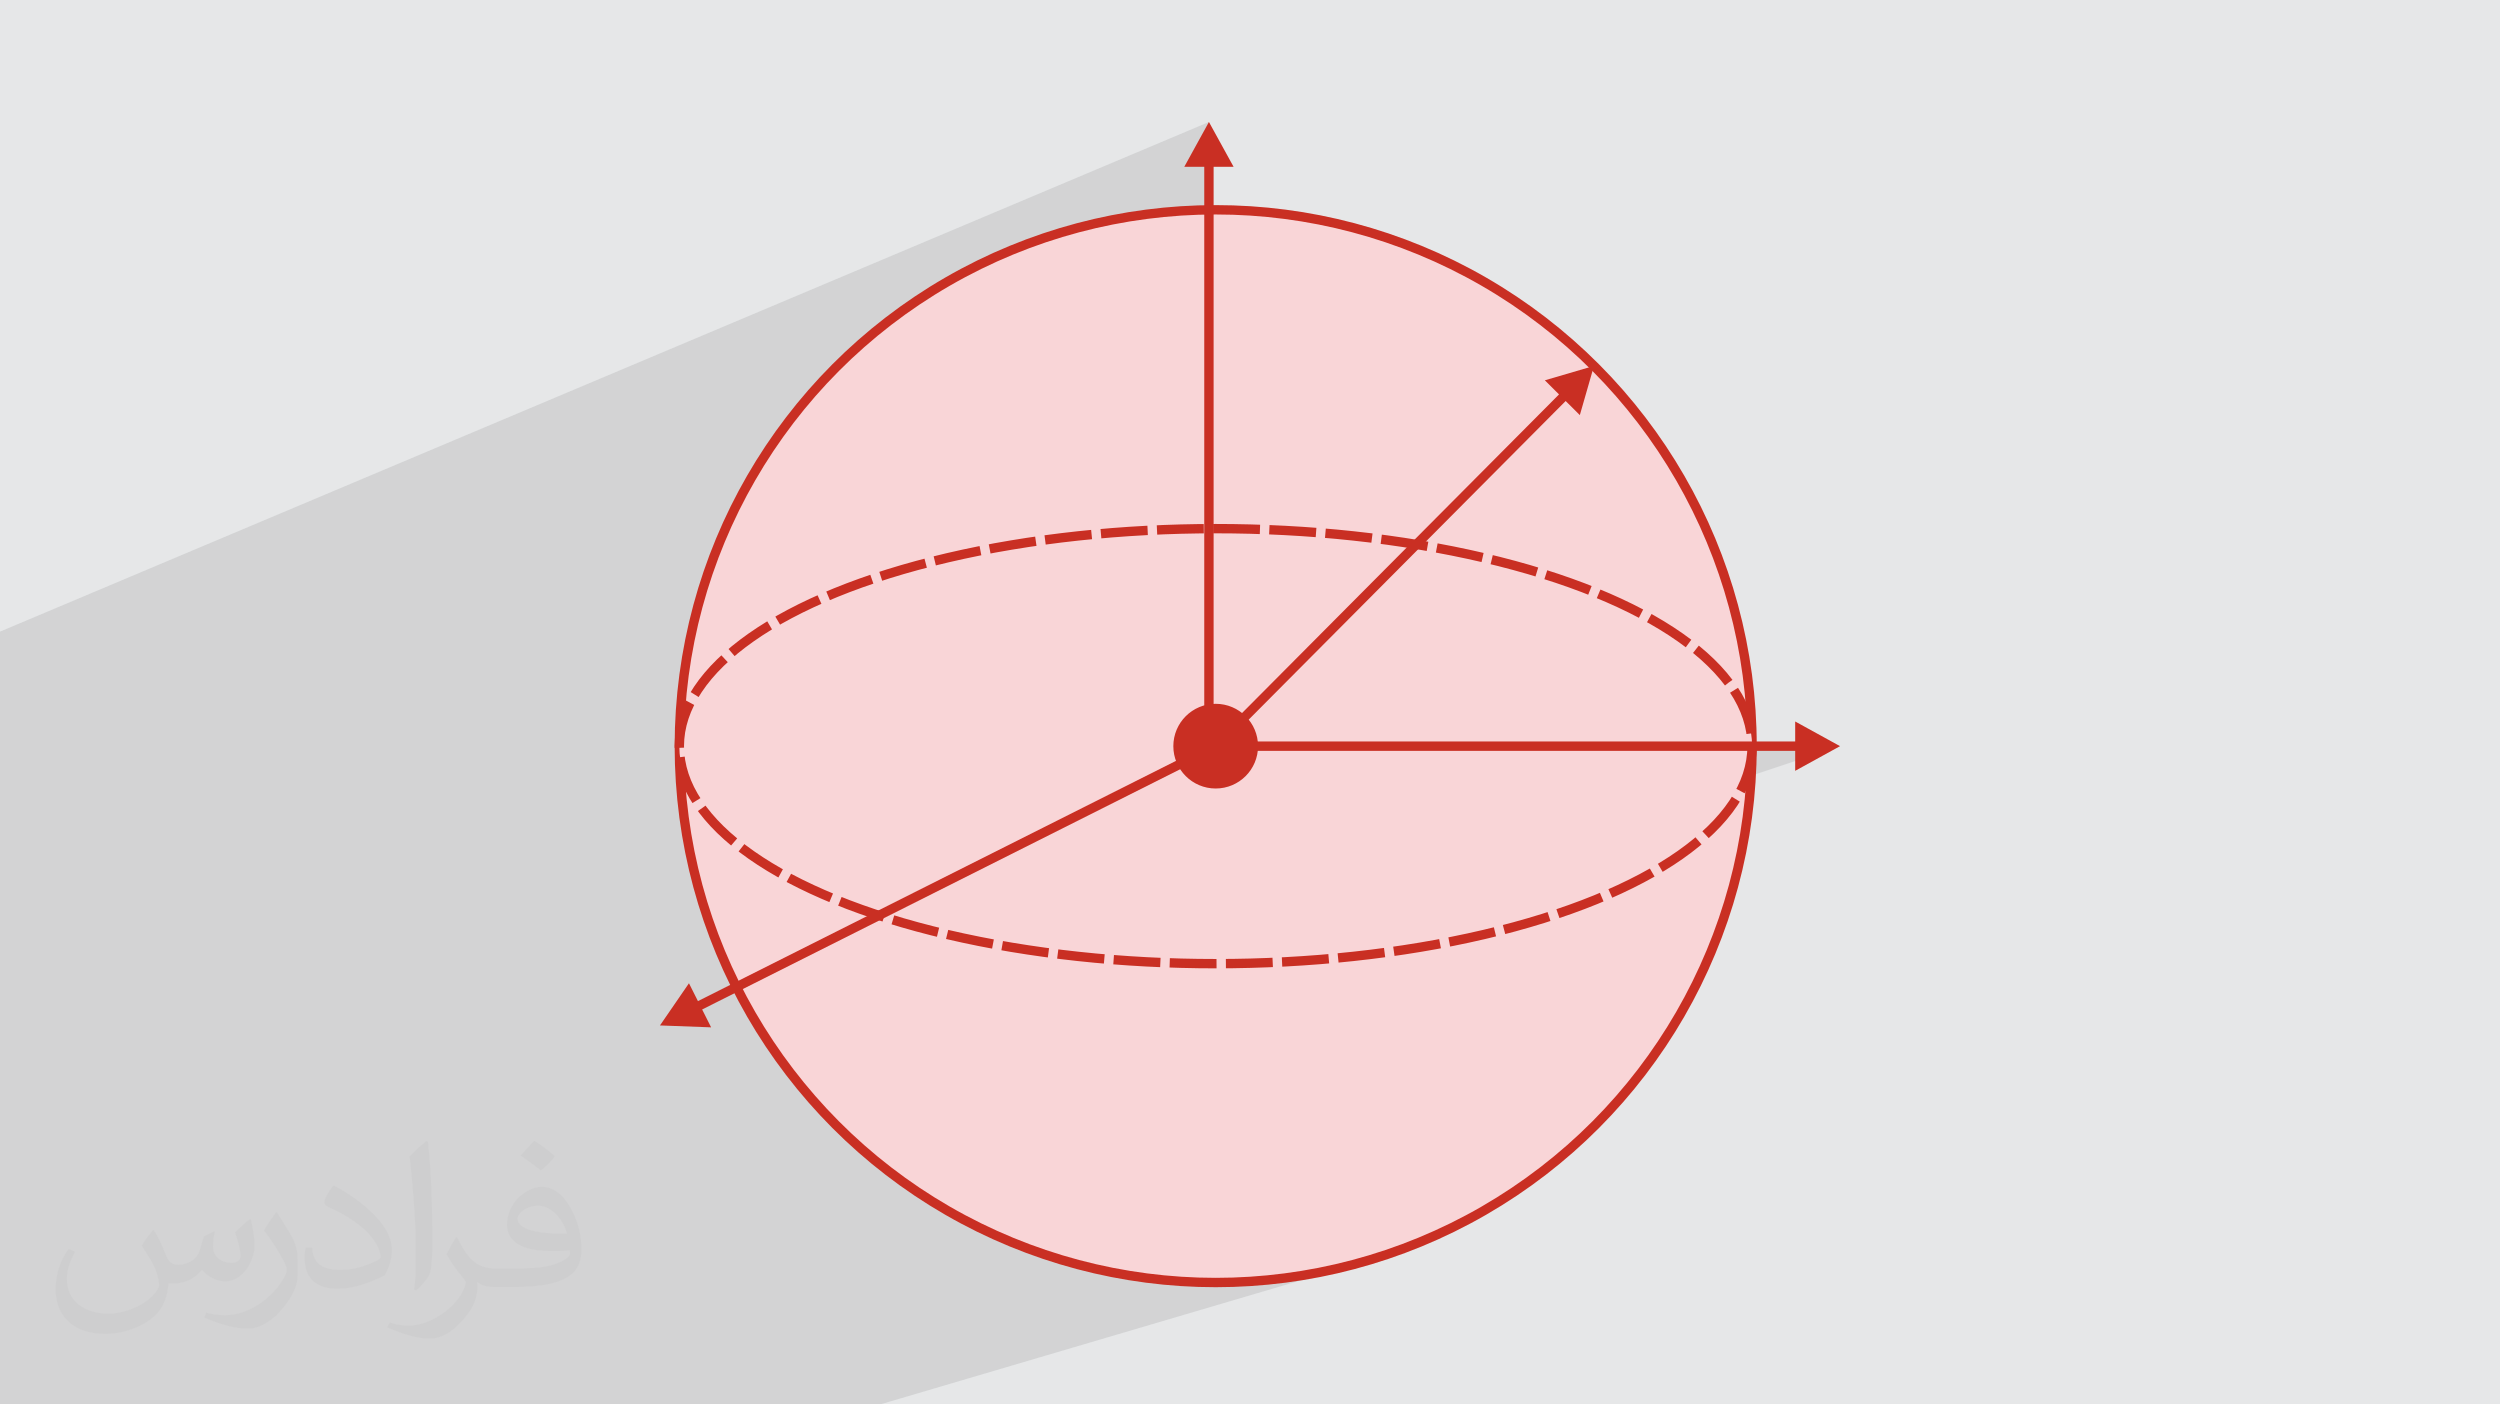 <?xml version="1.0" encoding="UTF-8"?>
<!DOCTYPE svg PUBLIC "-//W3C//DTD SVG 1.1//EN" "http://www.w3.org/Graphics/SVG/1.1/DTD/svg11.dtd">
<!-- Creator: CorelDRAW 2020 (64-Bit) -->
<svg xmlns="http://www.w3.org/2000/svg" xml:space="preserve" width="94.192mm" height="52.917mm" version="1.1" style="shape-rendering:geometricPrecision; text-rendering:geometricPrecision; image-rendering:optimizeQuality; fill-rule:evenodd; clip-rule:evenodd"
viewBox="0 0 9404.92 5283.66"
 xmlns:xlink="http://www.w3.org/1999/xlink"
 xmlns:xodm="http://www.corel.com/coreldraw/odm/2003">
 <defs>
  <style type="text/css">
   <![CDATA[
    .str0 {stroke:#C92F23;stroke-width:35.23;stroke-miterlimit:22.926}
    .str2 {stroke:#C92F23;stroke-width:19.97;stroke-miterlimit:22.926}
    .str1 {stroke:#C92F23;stroke-width:35.23;stroke-miterlimit:22.926;stroke-dasharray:176.133 35.227}
    .fil3 {fill:#F9D5D7}
    .fil4 {fill:#C92F23}
    .fil0 {fill:#E6E7E8}
    .fil5 {fill:#C92F23;fill-rule:nonzero}
    .fil2 {fill:#373435;fill-opacity:0.031}
    .fil1 {fill:#2B2A29;fill-opacity:0.102}
   ]]>
  </style>
 </defs>
 <g id="Layer_x0020_1">
  <polygon class="fil0" points="-0,0 9404.92,0 9404.92,5283.66 -0,5283.66 "/>
  <polygon class="fil1" points="-0,5108.47 -0,4714.98 -0,4566.55 -0,4428.88 -0,4421.04 -0,4290.87 -0,3654.49 -0,3445.21 -0,2526.14 -0,2376.13 4547.98,458.89 4547.98,1926.78 5996.47,1376.54 5328.31,2048.17 5358.8,2053.04 5448.18,2069.43 5535.18,2087.5 5619.68,2107.2 5701.55,2128.49 5780.66,2151.3 5856.88,2175.6 5930.09,2201.31 6000.18,2228.41 6066.98,2256.82 6130.4,2286.52 6190.3,2317.43 6246.56,2349.51 6299.04,2382.71 6347.63,2416.97 6392.19,2452.26 6432.59,2488.5 6468.73,2525.67 6500.45,2563.68 6527.64,2602.51 6550.16,2642.1 6567.92,2682.4 6580.75,2723.35 6588.54,2764.9 6591.16,2807.01 6922.15,2807.01 6570.3,2923.99 6567.92,2931.62 6550.16,2971.92 6527.64,3011.51 6500.45,3050.34 6468.73,3088.35 6432.59,3125.52 6392.19,3161.76 6347.63,3197.05 6299.04,3231.31 6246.56,3264.51 6190.3,3296.59 6130.4,3327.5 6066.98,3357.2 6000.18,3385.61 5930.09,3412.71 5856.88,3438.42 3213.23,4297.31 3216.68,4300.61 3289.9,4364.02 3366.12,4423.92 3445.23,4480.19 3527.1,4532.67 3611.59,4581.25 3698.6,4625.82 3787.98,4666.22 3879.61,4702.35 3973.36,4734.07 4069.11,4761.26 4166.73,4783.79 4266.1,4801.54 4367.08,4814.37 4469.55,4822.16 4573.39,4824.79 4677.22,4822.16 4779.69,4814.37 4880.67,4801.54 4980.04,4783.79 5077.66,4761.26 5173.42,4734.07 3310,5283.66 177.26,5283.66 -0,5283.66 "/>
  <path class="fil2" d="M578.49 4627.69c17.95,27.21 29.6,53.36 40.96,82.43 8.45,16.91 12.93,48.09 52.57,48.09 11.61,0 28.28,-3.42 43.06,-11.61 16.63,-8.73 29.32,-21.94 35.94,-42l15.85 -53.36 38.57 -19.02 2.64 2.64c-5.27,20.09 -6.59,39.36 -6.59,54.43 0,44.63 38.57,61.56 69.22,61.56 17.95,0 34.09,-8.73 34.09,-25.11 0,-21.13 -8.98,-57.06 -20.62,-89.29 17.95,-17.95 35.94,-35.94 56.53,-50.47l3.17 1.6c8.98,38.04 14,75.56 14,100.66 0,24.57 -10.83,51.79 -19.81,69.49 -18.49,34.87 -51.25,62.62 -90.87,62.62 -30.1,0 -63.65,-15.07 -86.66,-43.06l-1.32 0c-21.66,26.96 -55.22,51.25 -108.86,51.25l-16.63 0c-2.64,35.41 -10.29,60.49 -21.94,82.95 -31.95,62.34 -126.81,106.47 -216.1,106.47 -124.17,0 -186.51,-71.59 -186.51,-166.96 0,-58.91 19.27,-113.6 48.88,-152.42l24.29 10.04c-18.49,35.41 -30.91,68.68 -30.91,101.45 0,89.29 72.66,131.83 156.4,131.83 77.68,0 173.83,-49.41 191.28,-106.72 -6.59,-62.62 -30.1,-91.93 -66.04,-148.99 10.83,-19.02 24.83,-38.04 42.28,-58.38l3.17 0 0 0 0 0 -0.02 -0.09zm1432.13 -336.04c26.15,16.39 51.79,35.66 76.87,57.85 -14,19.81 -31.45,37.79 -53.11,53.64 -25.11,-20.34 -50.19,-37.79 -75.84,-56.27 17.42,-19.55 34.62,-38.29 52.04,-55.22l0 0 0 0 0 0 0 0 0 0 0.03 0zm13.47 244.11c-42.28,0 -76.87,27.75 -76.87,48.34 0,44.13 84.53,57.85 185.72,57.31 -12.68,-51.79 -57.06,-105.68 -108.86,-105.68l0.01 0.03zm-94.86 236.19c54.96,0 103.04,-1.6 139.74,-10.83 40.96,-10.29 75.56,-30.91 75.56,-45.17 0,-3.7 0,-8.19 -1.32,-11.89 -22.98,2.11 -49.41,2.11 -72.38,2.11 -74.49,0 -131.55,-16.91 -154.02,-58.66 -5.55,-11.61 -9.51,-24.57 -9.51,-39.36 0,-40.43 17.42,-79.79 48.09,-107 25.61,-22.45 53.89,-36.44 82.67,-36.44 52.04,0 93.51,41.75 122.57,107.54 15.85,35.94 26.68,77.4 26.68,129.72 0,34.87 -9.51,64.19 -31.17,85.85 -40.43,39.11 -114.92,53.89 -229.04,53.89l-51.79 0 0 0 -13.47 0c-28.28,0 -48.62,-5.02 -64.72,-17.42l-2.64 0c0.79,6.59 1.32,12.93 1.32,19.02 0,25.61 -8.45,58.38 -25.61,84.53 -50.72,75.3 -105.68,108.04 -153.24,108.04 -48.09,0 -107,-18.49 -160.11,-42.54l9.51 -18.49c17.17,7.13 40.96,11.89 73.7,11.89 85.85,0 198.66,-82.43 212.66,-163 -3.17,-6.59 -8.98,-15.32 -17.17,-24.57 -25.11,-29.85 -40.96,-54.68 -55.75,-80.83 12.68,-25.11 24.29,-45.17 35.13,-63.4l4.49 -0.53c36.72,74.77 69.99,117.55 144.23,117.55l11.61 0 0 0 53.89 0 0 0 0 0 0 0 0 0 0 0 0.09 0.01zm-371.98 79c6.34,-34.34 6.87,-72.91 6.87,-108.86l0 -53.36c0,-99.6 -12.68,-244.36 -22.98,-338.68 17.95,-19.27 43.06,-42 62.87,-57.31l5.81 1.6c13.47,118.62 16.63,256 16.63,383.06 0,33.3 -1.32,65.79 -4.49,89.55 -1.85,30.1 -19.27,52.83 -56.53,87.7l-8.19 -3.7zm-382.8 -157.19c1.85,46.77 24.83,83.49 105.15,83.49 49.93,0 92.19,-12.93 138.96,-35.13 8.45,-3.7 12.93,-8.73 12.93,-12.93 0,-29.32 -22.45,-68.15 -60.23,-103.55 -36.72,-33.3 -85.34,-62.62 -130.76,-82.18 -15.6,-6.59 -20.62,-13.47 -20.62,-20.09 0,-13.47 17.95,-41.75 32.77,-62.09l5.02 -0.53c52.04,27.21 110.17,67.64 153.24,112.53 39.11,41.47 63.4,83.49 63.4,129.19 0,33.81 -10.29,65.51 -26.96,95.11 -57.06,28.79 -117.83,50.72 -178.06,50.72 -73.17,0 -123.1,-34.34 -123.1,-114.92 0,-8.73 0,-22.19 3.17,-39.64l25.11 0 0 0 0 0 0 0 0 0 0 0 -0.02 0zm-132.37 -132.9l45.45 73.45c16.63,27.21 32.23,56.81 32.23,103.55l0 59.7c0,48.34 -30.91,100.13 -80.83,151.38 -39.11,34.62 -73.7,49.41 -105.68,49.41 -47.55,0 -101.98,-14.79 -164.85,-41.75l7.13 -18.49c19.81,5.27 42.79,9.77 71.06,9.77 90.36,-0.53 182.8,-66.57 225.08,-147.15 5.02,-9.26 6.87,-17.95 6.87,-24.04 0,-9.26 -5.02,-19.55 -8.98,-28.79 -22.98,-43.31 -48.62,-82.95 -76.87,-119.68 14.79,-23.25 29.6,-45.7 45.7,-67.9l3.7 0.53 0 0 0 0 0 0 0 0 0 0 -0.02 0.01z"/>
  <g id="_1595742090848">
   <circle class="fil3 str0" cx="4573.39" cy="2807.01" r="2017.78"/>
   <ellipse class="fil3 str1" cx="4573.39" cy="2807.01" rx="2017.78" ry="818.27"/>
   <circle class="fil4 str2" cx="4573.39" cy="2807.01" r="149.34"/>
   <g>
    <path class="fil5" d="M4640.79 627.61l-185.62 0 92.81 -168.72 92.81 168.72zm-110.42 2179.4l0 -2194.03 35.23 0 0 2194.03 -17.61 17.61 -17.61 -17.61zm17.61 17.61l-17.61 0 0 -17.61 17.61 17.61zm2220.07 0l-2220.07 0 0 -35.23 2220.07 0 0 35.23zm-14.63 -110.42l168.72 92.81 -168.72 92.81 0 -185.62z"/>
   </g>
   <g>
    <path class="fil5" d="M5943.27 1561.61l-131.6 -130.91 184.8 -54.16 -53.2 185.07zm-1382.38 1232.98l1314.41 -1321.23 24.98 24.84 -1314.41 1321.23 -24.98 -24.84z"/>
   </g>
   <g>
    <path class="fil5" d="M2591.86 3698.98l83.35 165.86 -192.44 -7.17 109.08 -158.69zm1989.44 -876.23l-1952.93 981.46 -15.82 -31.47 1952.93 -981.46 15.82 31.47z"/>
   </g>
  </g>
 </g>
</svg>

